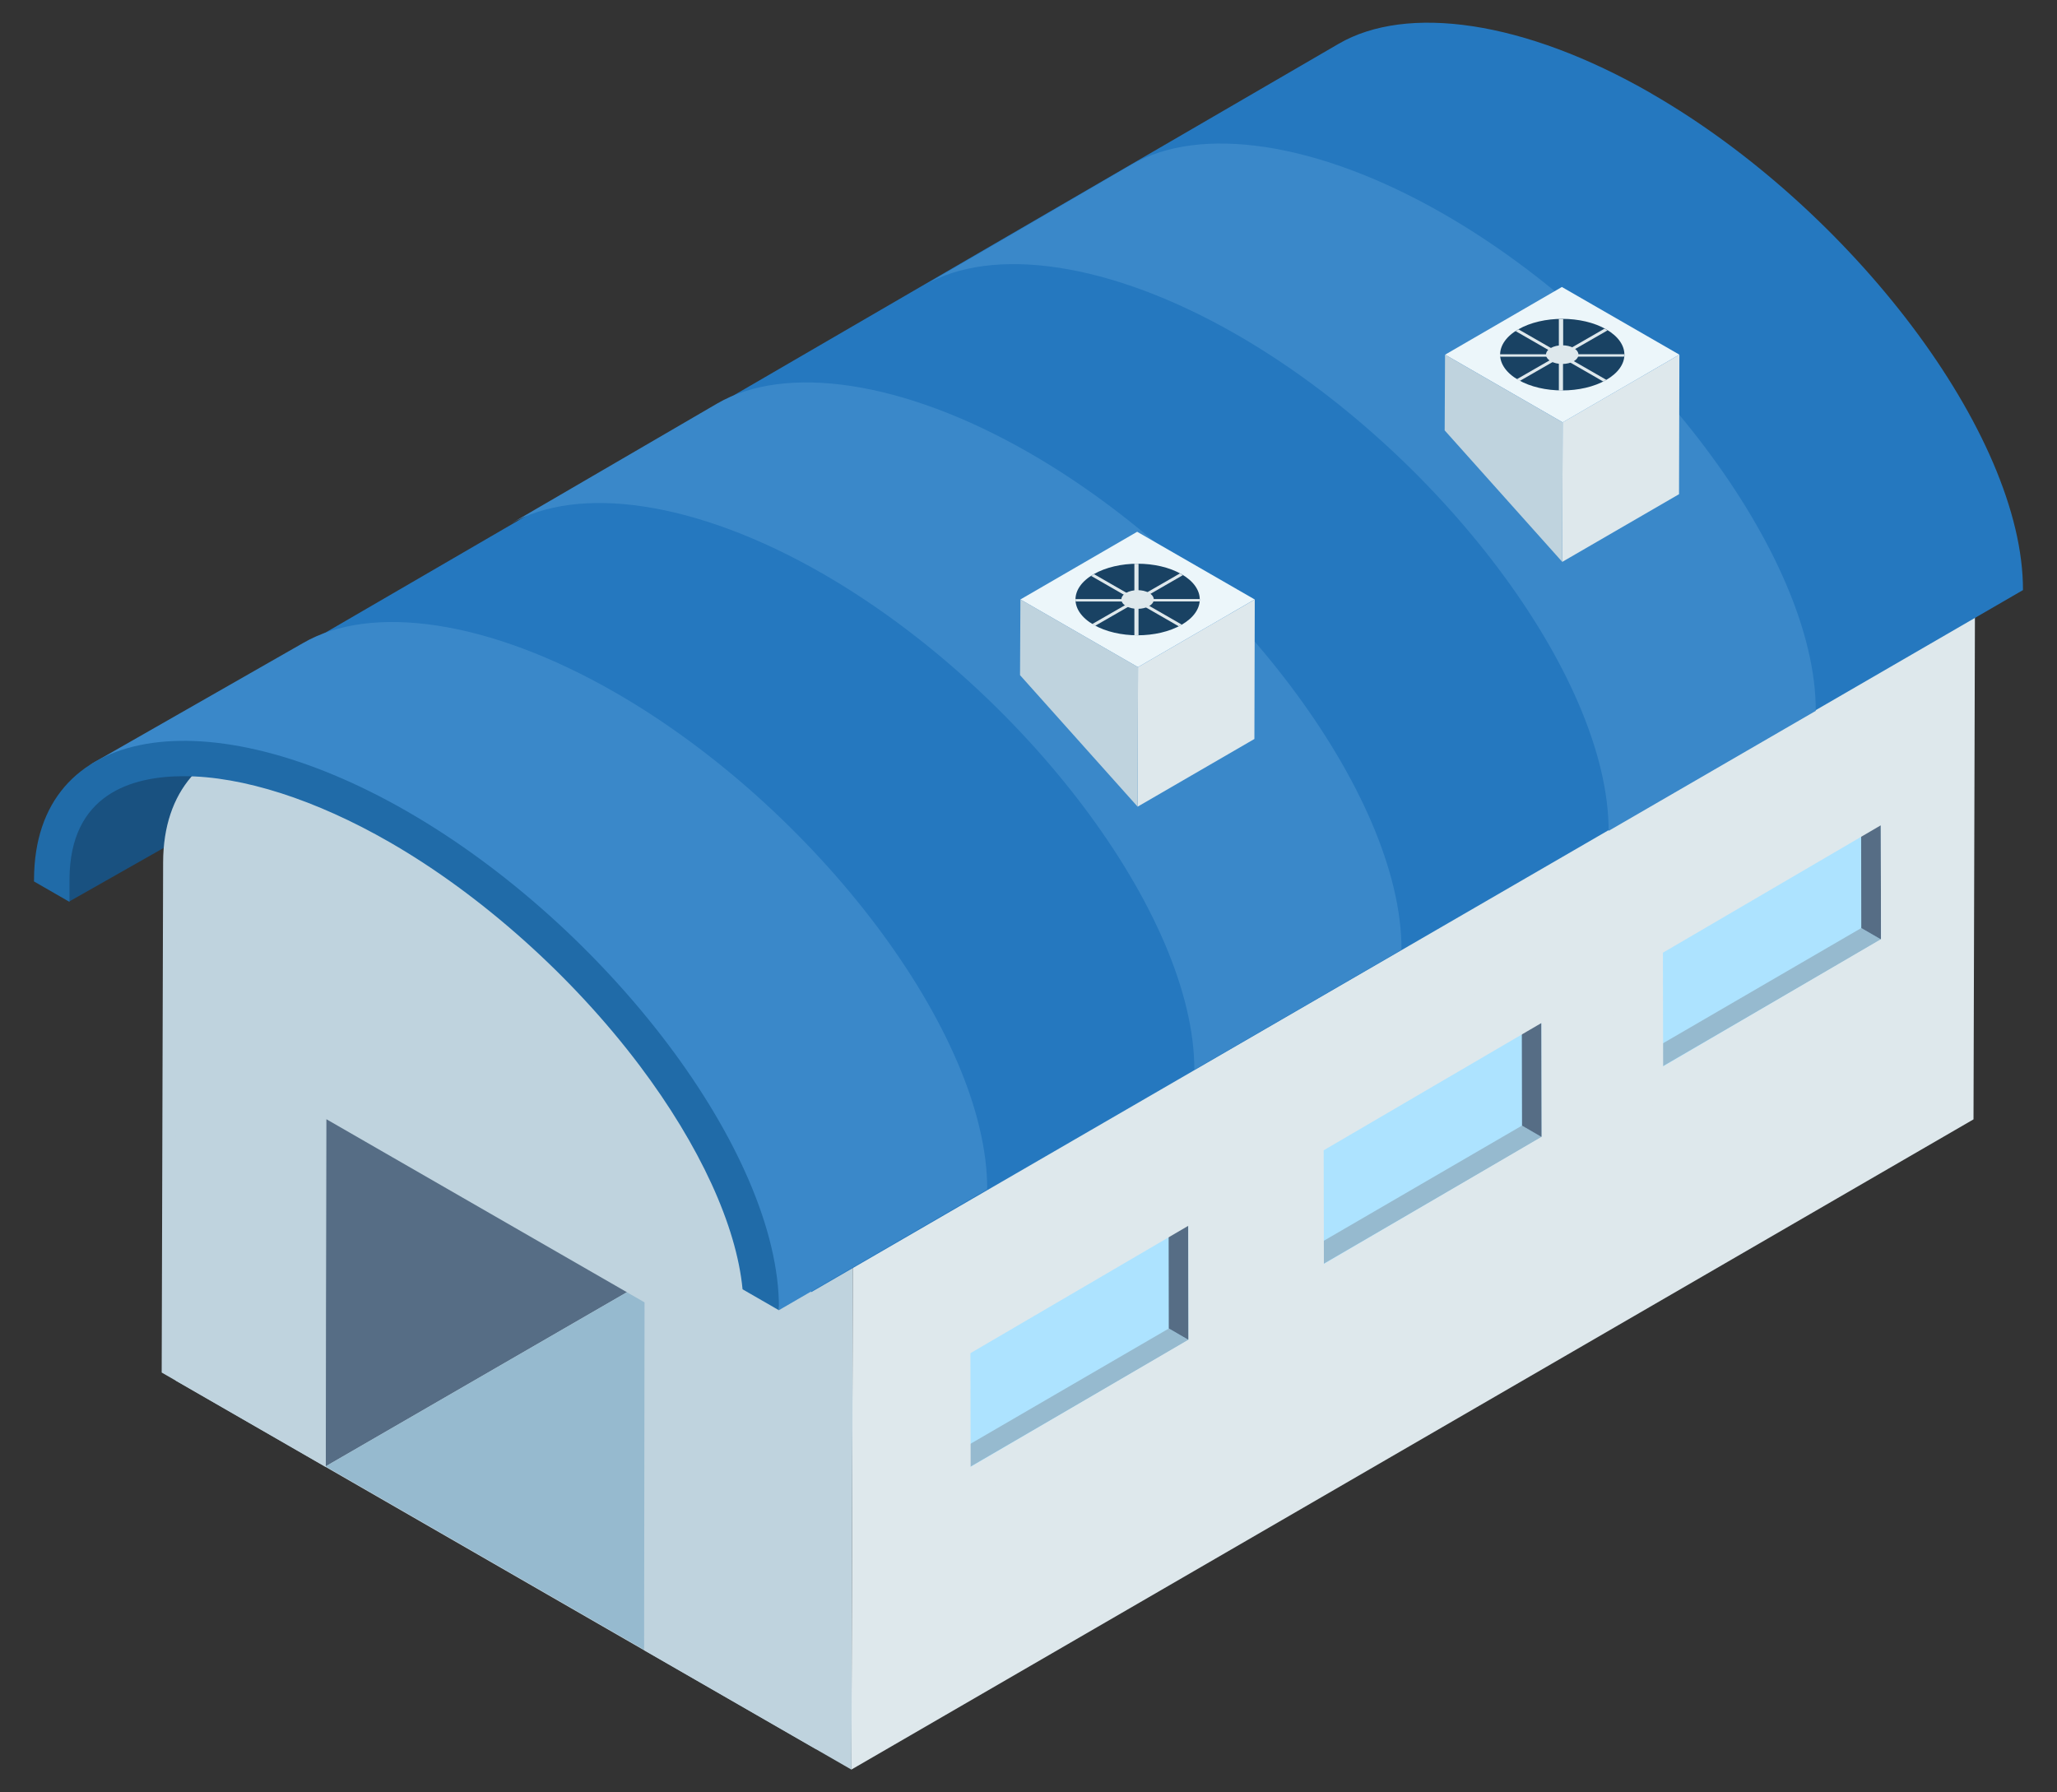 <?xml version="1.0" encoding="UTF-8"?><svg id="_レイヤー_2" xmlns="http://www.w3.org/2000/svg" viewBox="0 0 272 237"><rect x="0" y="0" width="272" height="237" fill="#333333" stroke="none"/><defs><style>.cls-1{fill:none;}.cls-2{fill:#206ba8;}.cls-3{fill:#566d85;}.cls-4{fill:#2578bf;}.cls-5{fill:#dee8ec;}.cls-6{fill:#96bacf;}.cls-7{fill:#3a88c9;}.cls-8{fill:#bfd3de;}.cls-9{fill:#ecf6fa;}.cls-10{fill:#195180;}.cls-11{fill:#ade3ff;}.cls-12{fill:#194263;}</style></defs><g id="_レイヤー_1-2"><rect class="cls-1" width="272" height="237"/><path class="cls-5" d="M112.77,166.54l148.38-85.98-.19,67.46-148.38,85.98.19-67.46Z"/><path class="cls-10" d="M19.78,98.36c5.09-3.7,28.45-1.31,28.45-1.31l-39.04,22.14-4.69-2.7s3.79-9.78,15.28-18.13Z"/><path class="cls-8" d="M67.27,105.74c24.42,14.06,45.56,41.73,45.51,60.81l-.19,67.46-91.21-52.51.19-67.46c.05-19.08,21.28-22.36,45.7-8.3Z"/><path class="cls-3" d="M86.62,168.73l-43.49-24.37-.08,49.55,43.56-25.18Z"/><path class="cls-6" d="M43.06,193.91l43.56-25.18,20.15,13.08-4.52,26.43-17.1,9.9-42.09-24.23Z"/><path class="cls-8" d="M23.21,182.55l19.87,11.44.06-46,42.09,24.23-.06,46,22.79,13.11v-65.8L23.36,109.87l-.14,72.68Z"/><path class="cls-4" d="M218.35,12.35c-16.88-9.72-32.36-11.77-41.32-6.57L15.42,99.7c8.96-5.19,25.81-4.21,42.69,5.51,26.37,15.18,49.2,45.06,49.14,65.67l160.25-92.85c.06-20.61-22.77-50.49-49.15-65.67Z"/><path class="cls-7" d="M81.4,91.6c-16.88-9.72-32.36-11.77-41.32-6.57l-28.14,16.07s16.65-7.71,50.36,15.13c37.78,25.61,40.7,57.02,40.7,57.02l27.54-15.98c.06-20.61-22.77-50.49-49.14-65.67Z"/><path class="cls-7" d="M67.47,69.29c8.96-5.19,24.43-3.15,41.32,6.57,26.34,15.17,49.15,44.99,49.14,65.6l27.39-15.87c.06-20.61-22.77-50.49-49.15-65.67-16.88-9.72-32.36-11.77-41.32-6.57l-27.39,15.95Z"/><path class="cls-7" d="M122.25,37.7c8.96-5.19,24.43-3.15,41.32,6.57,26.34,15.17,49.15,44.99,49.14,65.6l27.39-15.87c.06-20.61-22.77-50.49-49.14-65.67-16.89-9.72-32.36-11.77-41.32-6.57l-27.39,15.95Z"/><path class="cls-2" d="M9.19,119.25v-2.97c.04-11.28,8.24-13.64,15.12-13.64,7.77,0,17.43,3.1,27.2,8.72,12.13,6.98,24.19,17.76,33.08,29.56,7.94,10.55,12.8,21.15,13.6,29.57l4.81,2.77v-.28c.06-20.61-22.77-50.49-49.14-65.67-26.37-15.18-49.3-11.64-49.36,8.97v.28l4.69,2.7Z"/><path class="cls-11" d="M216.05,143.29l34.8-20.25c-.25-1.11.43-21.51.43-21.51l-34.78,20.24-.44,21.52Z"/><path class="cls-6" d="M248.73,124.23l-2.61-1.51-28.94,16.82,2.6,1.51,28.94-16.82Z"/><path class="cls-3" d="M248.7,109.14l-2.6-.36.02,13.94,2.61,1.51-.03-15.09Z"/><path class="cls-5" d="M212.92,121.46c1.01,5.19-.08,23.8-.26,27.96,0,.04,0,.09,0,.13l42.22-24.52-.08-28.36-41.96,24.38c.04.14.07.28.1.41ZM248.7,109.14l.03,15.05-28.81,16.84-.03-15.05,28.8-16.84Z"/><path class="cls-11" d="M171.18,169.41l34.79-20.25c-.25-1.11.43-21.51.43-21.51l-34.78,20.24-.44,21.52Z"/><path class="cls-6" d="M203.86,150.35l-2.6-1.51-28.94,16.82,2.61,1.51,28.94-16.82Z"/><path class="cls-3" d="M203.83,135.27l-2.6-.37.03,13.95,2.6,1.51-.03-15.08Z"/><path class="cls-5" d="M168.04,147.59c1.01,5.18-.08,23.8-.26,27.96,0,.04,0,.09,0,.13l42.22-24.52-.08-28.36-41.96,24.38c.03.14.07.28.1.41ZM203.83,135.27l.03,15.05-28.8,16.84-.03-15.05,28.81-16.84Z"/><path class="cls-11" d="M124.48,196.24l34.8-20.25c-.26-1.11.43-21.51.43-21.51l-34.78,20.24-.44,21.52Z"/><path class="cls-6" d="M157.16,177.19l-2.61-1.51-28.94,16.82,2.6,1.51,28.94-16.82Z"/><path class="cls-3" d="M157.13,162.1l-2.6-.37.02,13.94,2.61,1.51-.03-15.08Z"/><path class="cls-5" d="M121.35,174.42c1.01,5.19-.08,23.8-.26,27.96,0,.04,0,.09,0,.13l42.22-24.52-.08-28.36-41.96,24.38c.04.14.07.28.1.41ZM157.13,162.1l.03,15.05-28.81,16.84-.03-15.05,28.8-16.84Z"/><path class="cls-5" d="M206.58,74.3l15.44-8.95.05-18.45-15.44,8.95-.05,18.45Z"/><path class="cls-9" d="M206.63,55.85l15.44-8.95-15.54-8.95-15.44,8.95,15.54,8.95Z"/><path class="cls-8" d="M191.08,46.9l-.05,10.01,15.55,17.39.05-18.45-15.54-8.95Z"/><path class="cls-12" d="M200.77,43.55c-3.21,1.85-3.21,4.84,0,6.69,3.21,1.85,8.41,1.85,11.62,0,3.21-1.85,3.21-4.84,0-6.69-3.21-1.85-8.41-1.85-11.62,0Z"/><path class="cls-5" d="M206.15,42.18c.18,0,.37,0,.55,0v4.43l5.47-3.15c.07.04.14.07.21.11.07.04.12.08.18.12l-5.48,3.15h7.69c0,.11,0,.21-.02.32h-7.68l5.34,3.07s-.03.02-.05.03c-.12.07-.24.12-.36.19l-5.32-3.06v4.26c-.18,0-.37,0-.55,0v-4.25l-5.18,2.98c-.07-.04-.14-.07-.21-.11-.07-.04-.12-.08-.18-.12l5.18-2.98h-7.38c0-.11-.02-.21-.02-.32h7.4l-5.32-3.06c.11-.07.21-.14.32-.21.02,0,.04-.02.05-.03l5.34,3.07v-4.42h0Z"/><path class="cls-5" d="M205.06,46.02c-.84.48-.84,1.26,0,1.75.84.48,2.19.48,3.03,0,.84-.48.84-1.26,0-1.75-.84-.48-2.2-.48-3.03,0Z"/><path class="cls-5" d="M150.43,106.67l15.44-8.95.05-18.45-15.44,8.95-.05,18.45Z"/><path class="cls-9" d="M150.47,88.22l15.44-8.95-15.54-8.95-15.44,8.95,15.54,8.95Z"/><path class="cls-8" d="M134.93,79.27l-.05,10.01,15.55,17.39.05-18.45-15.54-8.95Z"/><path class="cls-12" d="M144.62,75.93c-3.21,1.85-3.21,4.84,0,6.69,3.21,1.85,8.41,1.85,11.62,0,3.21-1.85,3.21-4.84,0-6.69-3.21-1.85-8.41-1.85-11.62,0Z"/><path class="cls-5" d="M150,74.55c.18,0,.37-.01.55,0v4.43l5.47-3.15c.07.04.14.07.21.11.07.04.12.08.18.12l-5.47,3.15h7.69c0,.11,0,.21-.01.32h-7.68l5.34,3.07s-.03.02-.05.03c-.12.07-.24.12-.36.19l-5.32-3.06v4.26c-.18,0-.37,0-.55,0v-4.25l-5.18,2.98c-.07-.04-.14-.07-.21-.11-.07-.04-.12-.08-.18-.12l5.18-2.98h-7.38c0-.11-.02-.21-.02-.32h7.4l-5.32-3.06c.11-.07.21-.14.32-.21.01,0,.04-.02.05-.03l5.34,3.07v-4.42h0Z"/><path class="cls-5" d="M148.91,78.4c-.84.48-.84,1.26,0,1.75.84.48,2.2.48,3.03,0,.84-.48.84-1.26,0-1.75-.84-.48-2.2-.48-3.03,0Z"/></g></svg>